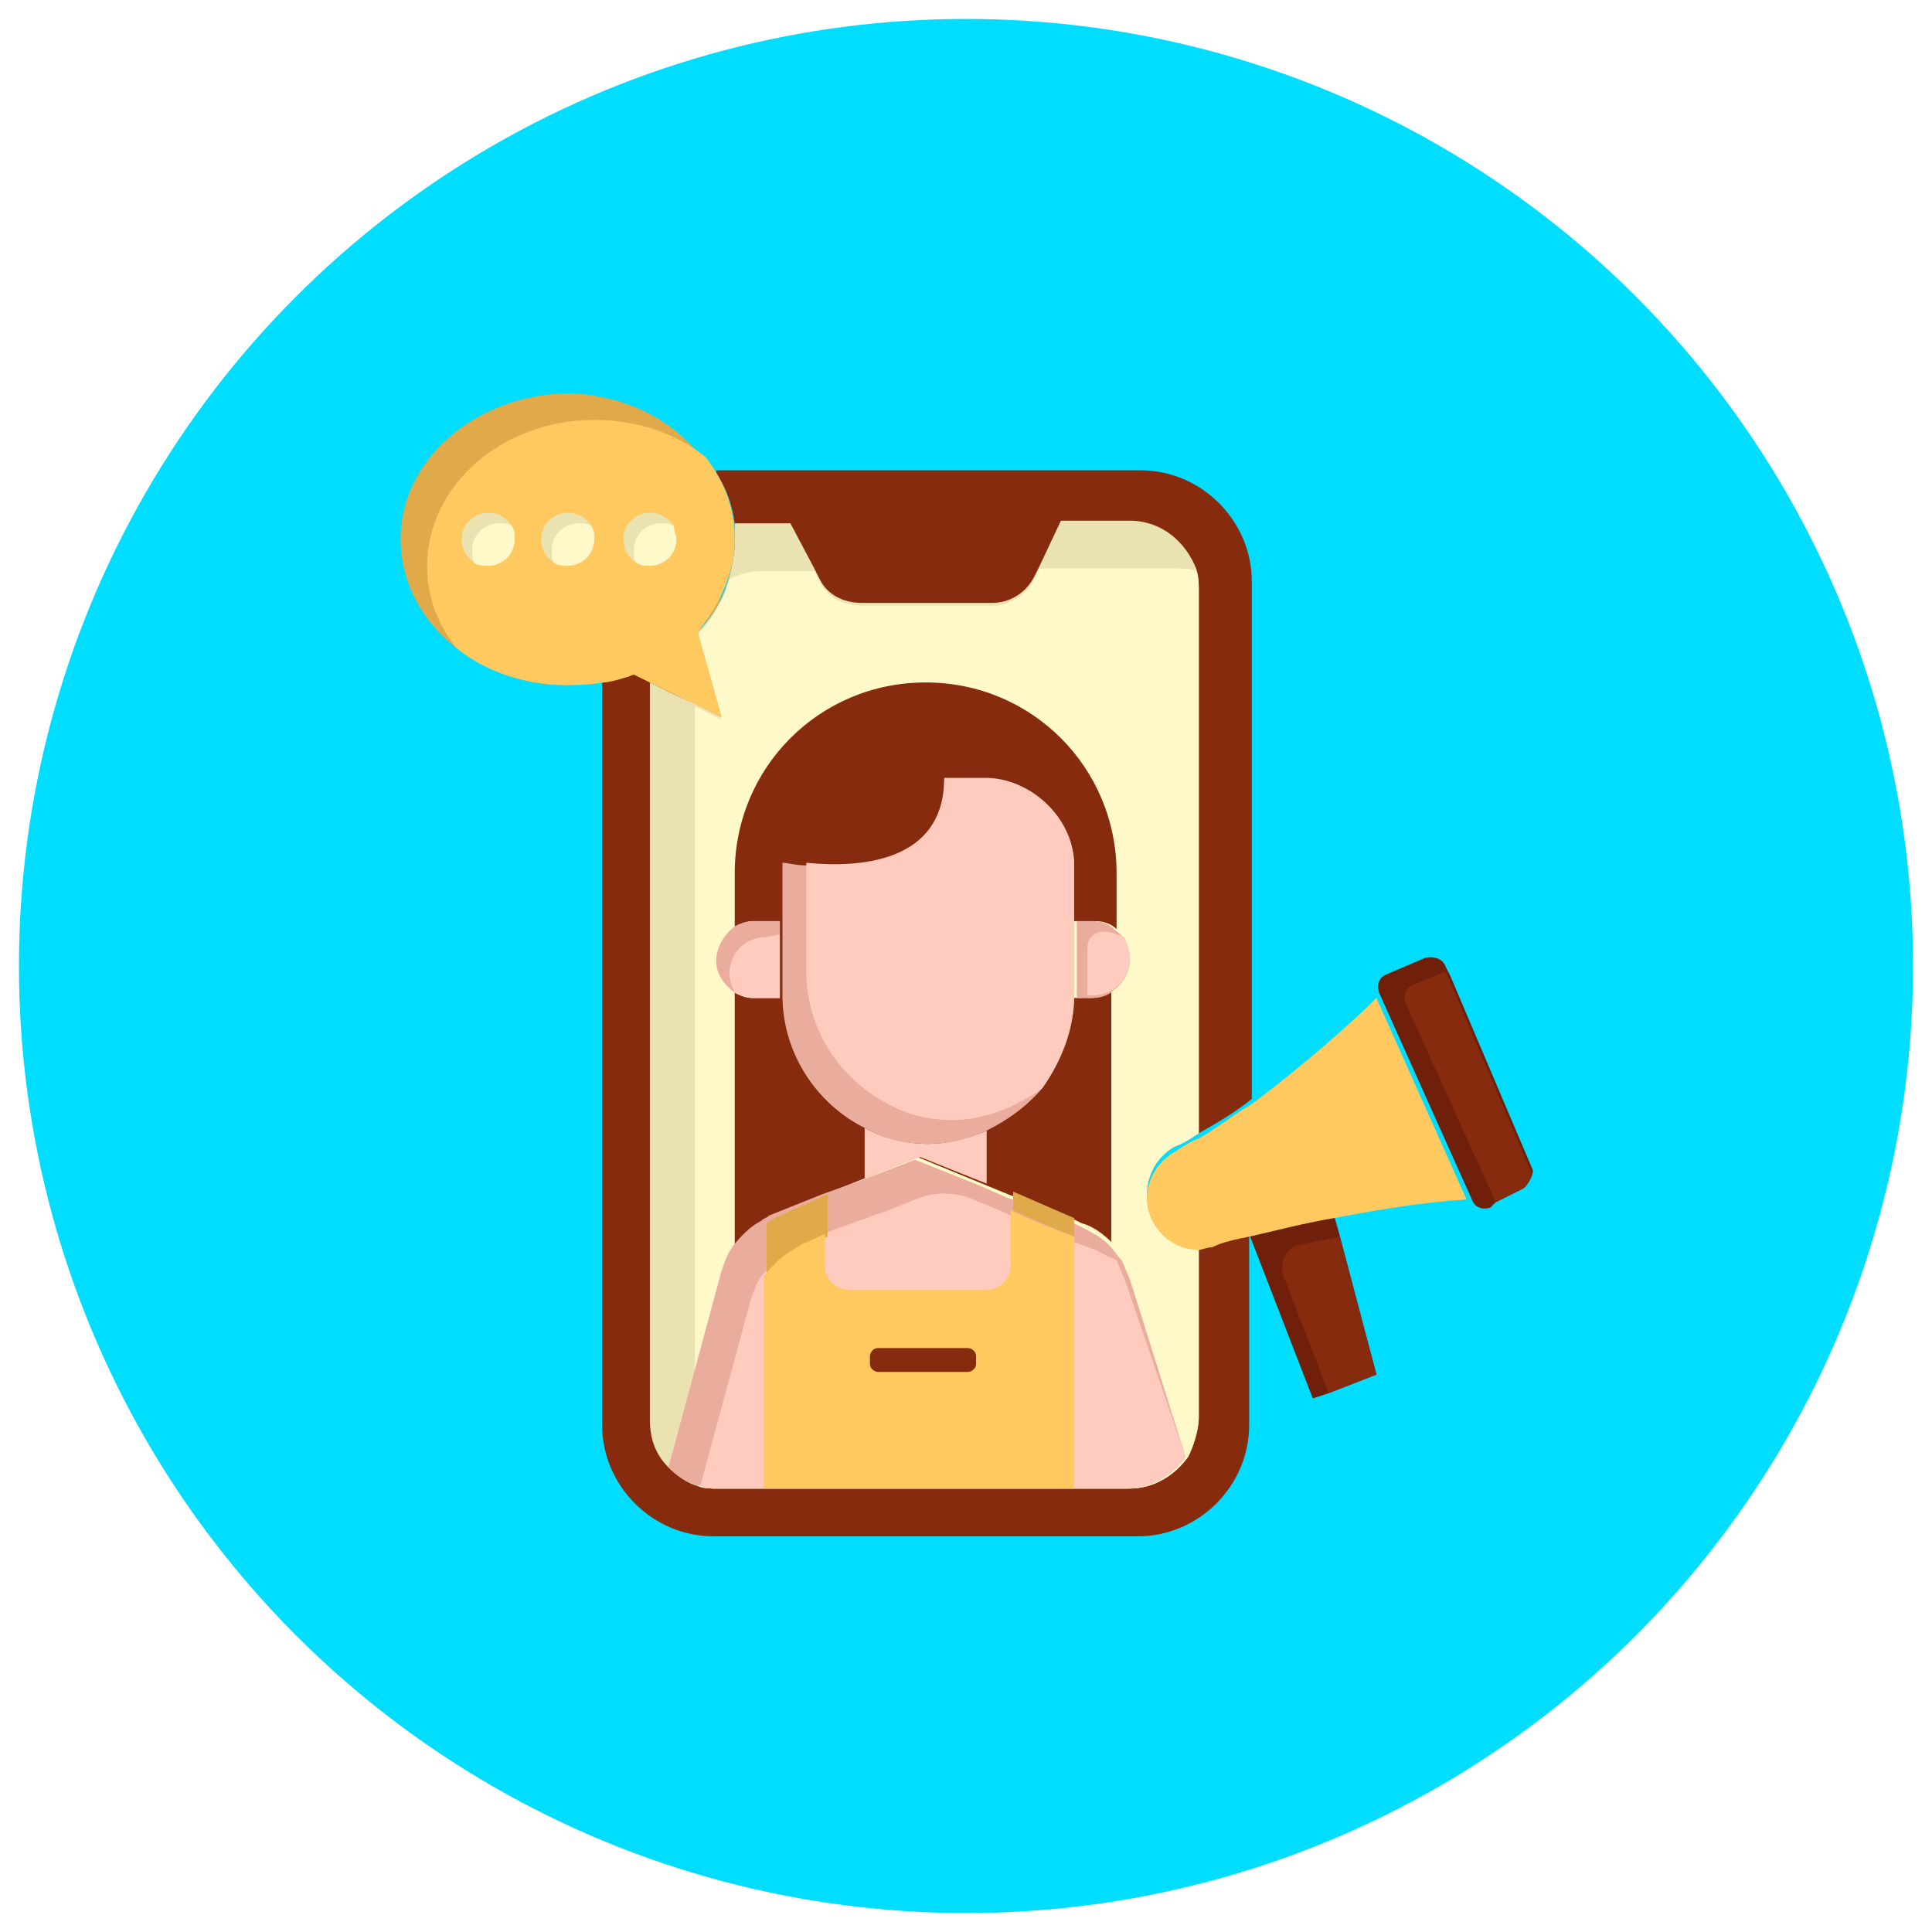 <?xml version="1.0" encoding="utf-8"?>
<!-- Generator: Adobe Illustrator 26.0.1, SVG Export Plug-In . SVG Version: 6.00 Build 0)  -->
<svg version="1.1" id="Layer_1" xmlns="http://www.w3.org/2000/svg" xmlns:xlink="http://www.w3.org/1999/xlink" x="0px" y="0px"
	 viewBox="0 0 51 51" style="enable-background:new 0 0 51 51;" xml:space="preserve">
<style type="text/css">
	.st0{fill:#601B1B;}
	.st1{fill:#FFBCAB;}
	.st2{fill:#005ECE;}
	.st3{fill:#B2FA09;}
	.st4{fill:#5EAC24;}
	.st5{fill:#4E901E;}
	.st6{fill:#004FAC;}
	.st7{fill:#F1F2F2;}
	.st8{fill:#FF9478;}
	.st9{fill:#00DDFF;}
	.st10{fill:#862B0D;}
	.st11{fill:#EAE2B0;}
	.st12{fill:#FFF9C9;}
	.st13{fill:#EAAC9D;}
	.st14{fill:#FFCBBE;}
	.st15{fill:#70200A;}
	.st16{fill:#FFC95F;}
	.st17{fill:#E0AA4B;}
</style>
<circle class="st0" cx="-60" cy="24.6" r="25"/>
<g transform="matrix(0.7,0,0,0.7,9.6,9.6)">
	<path class="st1" d="M-106.4,25.7l-5.3-3.1c-1.1-0.6-2.6-0.3-3.2,0.9c0,0,0,0.1-0.1,0.1c0,0,0,0,0,0l-2.2-8.2
		c-0.3-1.2-1.5-2-2.8-1.8c-1.3,0.3-2.1,1.5-1.8,2.8c0,0,0,0.1,0,0.1l3.4,12.6c0.2,0.6,0.5,1.2,1,1.6l3.6,3.1
		c0.7,0.6,1.1,1.5,1.1,2.4v1.7h9.4v-6.7C-103.3,28.9-104.5,26.8-106.4,25.7L-106.4,25.7z M-78.8,13.5c-1.3-0.2-2.5,0.6-2.8,1.8
		l-2.2,8.2c0,0,0,0,0,0c-0.6-1.2-2-1.6-3.2-1c0,0-0.1,0-0.1,0.1l-5.3,3.1c-1.9,1.1-3.1,3.2-3.1,5.4v6.7h9.4v-1.7
		c0-0.9,0.4-1.8,1.1-2.4l3.6-3.1c0.5-0.4,0.8-1,1-1.6l3.4-12.6c0.3-1.3-0.4-2.5-1.7-2.9C-78.7,13.5-78.8,13.5-78.8,13.5L-78.8,13.5z
		"/>
	<path class="st2" d="M-97.8,37.8V44h14.1v-6.2h-11.7H-97.8z M-115,37.8V44h14.1v-6.2h-11.7H-115z"/>
	<path class="st3" d="M-87.7-1.3v9.8c0,6.9-3.8,13.3-9.9,16.5l-1.8,1l-1.8-1c-6.1-3.3-9.9-9.6-9.9-16.5v-9.8l1.1,0.6
		c2.7,1.6,6,1.6,8.8,0.3l1.8-0.9l1.8,0.9c2.8,1.4,6.1,1.3,8.8-0.2L-87.7-1.3z"/>
	<path class="st4" d="M-93.4,3.7c-1.9,0-3.9-0.5-5.6-1.3l-0.4-0.2l-0.4,0.2c-1.7,0.9-3.7,1.3-5.6,1.3c-0.9,0-1.8-0.1-2.6-0.3v5.1
		c0,5.8,3.2,11.1,8.3,13.8l0.3,0.2l0.3-0.2c5.1-2.7,8.3-8,8.3-13.8V3.4C-91.7,3.6-92.6,3.7-93.4,3.7z"/>
	<path class="st5" d="M-93.4,3.7c-0.2,0-0.3,0-0.5,0v4.9c0,5.3-2.6,10.2-7,13c0.4,0.3,0.8,0.5,1.2,0.7l0.3,0.2l0.3-0.2
		c5.1-2.7,8.3-8,8.3-13.8V3.4C-91.7,3.6-92.6,3.7-93.4,3.7z"/>
	<path class="st6" d="M-97.8,37.8h14.1v2.3h-14.1V37.8z M-115,37.8h14.1v2.3H-115V37.8z"/>
	<path class="st7" d="M-95,7.3l-6,6l-2.4-2.4c-0.3-0.3-0.8-0.3-1.1,0c-0.3,0.3-0.3,0.8,0,1.1l3,3c0.3,0.3,0.8,0.3,1.1,0l6.5-6.5
		c0.3-0.3,0.3-0.8,0-1.1C-94.2,7-94.7,6.9-95,7.3C-95,7.2-95,7.3-95,7.3L-95,7.3z"/>
	<g>
		<path class="st8" d="M-83.6,24.2c-0.1,0.7-0.6,1.4-1.2,1.7l-4.5,2.5l0.3,0.7l4.1-2.4C-83.9,26.2-83.5,25.2-83.6,24.2L-83.6,24.2z
			 M-115.2,24.2c0.1,0.7,0.6,1.4,1.2,1.7l4.5,2.5l-0.3,0.7l-4.1-2.4C-114.9,26.2-115.3,25.2-115.2,24.2L-115.2,24.2z"/>
	</g>
</g>
<circle class="st9" cx="25.5" cy="25.5" r="25"/>
<g transform="matrix(0.7,0,0,0.7,76.795,76.815)">
	<g>
		<path class="st10" d="M-66.3-63.9C-66.3-63.9-66.3-63.9-66.3-63.9c0.3,0.8,1,1.2,1.8,1.2c0.2,0,0.4,0,0.5-0.1
			c0.4-0.1,0.9-0.2,1.4-0.4c0,0,0,0,0,0v7.2c0,2.3-1.9,4.2-4.2,4.2h-16c-2.3,0-4.2-1.9-4.2-4.2V-84c0.3-0.1,0.6-0.1,0.9-0.2
			c0.1,0,0.2-0.1,0.3-0.1l0.6,0.3l0.8,0.4l0.9,0.4l1,0.5l-0.9-3.2c0.3-0.3,0.6-0.7,0.8-1.1c0.2-0.3,0.3-0.7,0.4-1
			c0.1-0.4,0.2-0.9,0.2-1.3c0-0.2,0-0.4,0-0.7c-0.1-0.7-0.3-1.3-0.7-1.9c0,0,0-0.1,0-0.1h16c2.3,0,4.2,1.9,4.2,4.2v19.5
			c-0.6,0.5-1.3,0.9-2,1.3c-0.3,0.2-0.6,0.4-0.9,0.5C-66.3-66-66.7-64.9-66.3-63.9L-66.3-63.9z"/>
		<path class="st11" d="M-66.3-63.9C-66.3-63.9-66.3-63.9-66.3-63.9c0.3,0.8,1,1.2,1.8,1.2v6.4c0,0.5-0.2,1.1-0.4,1.5
			c-0.5,0.7-1.3,1.2-2.2,1.2h-15.5c-0.3,0-0.6,0-0.8-0.1c-0.4-0.1-0.8-0.4-1.1-0.7c-0.5-0.5-0.7-1.1-0.7-1.8v-27.8l0.8,0.4l0.9,0.4
			l1,0.5l-0.9-3.2c0.3-0.3,0.6-0.7,0.8-1.1c0.2-0.3,0.3-0.7,0.4-1c0.1-0.4,0.2-0.9,0.2-1.3c0-0.2,0-0.4,0-0.7h2.1l0.9,1.7l0.2,0.4
			c0.3,0.6,0.9,0.9,1.6,0.9h4.9c0.7,0,1.3-0.4,1.6-1l0.2-0.4l0.8-1.7h2.6c1.2,0,2.1,0.8,2.5,1.8c0.1,0.3,0.1,0.5,0.1,0.8V-67
			c-0.3,0.2-0.6,0.4-0.9,0.5C-66.3-66-66.7-64.9-66.3-63.9L-66.3-63.9z"/>
		<path class="st12" d="M-66.3-63.9C-66.3-63.9-66.3-63.9-66.3-63.9c0.3,0.8,1,1.2,1.8,1.2v6.4c0,0.5-0.2,1.1-0.4,1.5
			c-0.5,0.7-1.3,1.2-2.2,1.2h-15.5c-0.3,0-0.6,0-0.8-0.1c-0.1-0.3-0.1-0.5-0.1-0.8v-28.6l1,0.5l-0.9-3.2c0.3-0.3,0.6-0.7,0.8-1.1
			c0.2-0.3,0.3-0.7,0.4-1c0.4-0.2,0.8-0.3,1.3-0.3h1.9l0.2,0.4c0.3,0.6,0.9,0.9,1.6,0.9h4.9c0.7,0,1.3-0.4,1.6-1l0.2-0.4h5.1
			c0.3,0,0.6,0,0.8,0.1c0.1,0.3,0.1,0.5,0.1,0.8V-67c-0.3,0.2-0.6,0.4-0.9,0.5C-66.3-66-66.7-64.9-66.3-63.9L-66.3-63.9z"/>
		<path class="st10" d="M-69.2-75v2.9h0.6c0.3,0,0.6-0.1,0.8-0.3v9.5c-0.3-0.3-0.7-0.6-1.1-0.7l-0.4-0.2l-2.4-0.9l-3.4-1.4l-3.5,1.4
			l-2,0.8c-0.1,0-0.2,0.1-0.3,0.2c-0.5,0.2-0.8,0.6-1.1,1v-9.6c0.2,0.1,0.4,0.2,0.7,0.2h1V-75h-1c-0.2,0-0.5,0.1-0.7,0.2v-2
			c0-4,3.2-7.2,7.2-7.2c2,0,3.8,0.8,5.1,2.1c1.3,1.3,2.1,3.1,2.1,5.1v2.1c-0.2-0.2-0.5-0.3-0.8-0.3H-69.2L-69.2-75z"/>
		<path class="st13" d="M-65-54.8c-0.5,0.7-1.3,1.2-2.2,1.2h-15.5c-0.2,0-0.4,0-0.6-0.1c-0.5-0.1-0.9-0.4-1.2-0.7l2-7.4
			c0.1-0.3,0.2-0.6,0.4-0.9c0.3-0.4,0.7-0.8,1.1-1c0.1-0.1,0.2-0.1,0.3-0.2l2-0.8l1.4-0.5l2.1-0.8l2.5,1l0.9,0.4l2.4,0.9l0.4,0.2
			c0.4,0.2,0.8,0.4,1.1,0.7c0.2,0.2,0.3,0.4,0.5,0.6c0.1,0.2,0.2,0.5,0.3,0.7L-65-54.8z"/>
		<path class="st14" d="M-65-54.8c-0.5,0.7-1.3,1.2-2.2,1.2h-15.5c-0.2,0-0.4,0-0.6-0.1l1.9-7c0.1-0.3,0.2-0.6,0.4-0.9c0,0,0,0,0,0
			c0.3-0.4,0.7-0.8,1.1-1c0.1-0.1,0.2-0.1,0.3-0.2l0.9-0.4l1.1-0.4l1.4-0.5l1-0.4c0.7-0.3,1.5-0.3,2.2,0l1.2,0.5l0.2,0.1l0.9,0.4
			l1.2,0.5l1.1,0.4l0.4,0.2c0.1,0.1,0.3,0.1,0.4,0.2c0.1,0.2,0.2,0.5,0.3,0.7L-65-54.8z"/>
		<path class="st15" d="M-57.8-57.9l-1.8,0.7l-0.6,0.2l-2.4-6.2c0.9-0.2,2-0.5,3.2-0.7l0.2,0.7L-57.8-57.9z"/>
		<path class="st10" d="M-57.8-57.9l-1.8,0.7l-1.7-4.4c-0.2-0.5,0.1-1.1,0.6-1.2c0.5-0.1,1-0.2,1.5-0.3L-57.8-57.9z"/>
		<path class="st16" d="M-54.4-64.5c-1.7,0.1-3.4,0.4-5,0.7c-1.2,0.2-2.3,0.5-3.2,0.7c0,0,0,0,0,0c-0.5,0.1-1,0.2-1.4,0.4
			c-0.2,0-0.4,0.1-0.5,0.1c-0.8,0-1.5-0.5-1.8-1.2c0,0,0,0,0,0c-0.4-0.9,0-2,0.9-2.5c0.3-0.2,0.6-0.4,0.9-0.5c0.7-0.4,1.3-0.9,2-1.3
			c2-1.5,3.8-3.1,4.7-4c0,0,0,0,0,0L-54.4-64.5z"/>
		<path class="st15" d="M-52.3-64.9l-1,0.5l-0.1,0.1l-0.1,0.1c-0.3,0.1-0.6,0-0.7-0.3l-3.5-7.8c0,0,0,0,0,0c-0.1-0.3,0-0.6,0.3-0.7
			l1.4-0.6c0.3-0.1,0.7,0,0.8,0.3l0.1,0.2l0.1,0.2l3.1,7.3C-51.9-65.4-52.1-65-52.3-64.9z"/>
		<path class="st10" d="M-52.3-64.9l-1,0.5l-3.4-7.5c0,0,0,0,0,0c-0.1-0.3,0-0.6,0.3-0.7l1.2-0.5l0.1,0.2l3.1,7.3
			C-51.9-65.4-52.1-65-52.3-64.9z"/>
		<path class="st17" d="M-78.5-64.7v1.6l-0.9,0.4c-0.1,0-0.2,0.1-0.3,0.2c-0.5,0.2-0.8,0.6-1.1,1v-2.1c0.1-0.1,0.2-0.1,0.3-0.2
			L-78.5-64.7z M-69.2-63.8v0.7l-1.2-0.5l-0.9-0.4l-0.2-0.1v-0.7L-69.2-63.8z"/>
		<path class="st16" d="M-69.2-63.1v9.5h-11.7v-8c0.3-0.4,0.7-0.8,1.1-1c0.1-0.1,0.2-0.1,0.3-0.2l0.9-0.4v1.2c0,0.5,0.4,0.9,0.9,0.9
			h5.2c0.5,0,0.9-0.4,0.9-0.9v-2.1l0.2,0.1l0.9,0.4L-69.2-63.1z"/>
		<path class="st10" d="M-73.2-58h-3.4c-0.1,0-0.3-0.1-0.3-0.3v-0.3c0-0.1,0.1-0.3,0.3-0.3h3.4c0.1,0,0.3,0.1,0.3,0.3v0.3
			C-72.9-58.1-73.1-58-73.2-58z"/>
		<path class="st14" d="M-72.5-67.1v2l-2.5-1l-2.1,0.8v-1.9c0.7,0.4,1.6,0.6,2.4,0.6C-74-66.6-73.2-66.8-72.5-67.1L-72.5-67.1z"/>
		<path class="st13" d="M-69.2-77.1v4.9c0,1.3-0.5,2.5-1.2,3.5c-0.6,0.7-1.3,1.2-2.1,1.6c-0.7,0.3-1.4,0.5-2.2,0.5
			c-0.9,0-1.7-0.2-2.4-0.6c-1.8-0.9-3.1-2.8-3.1-5v-5c0.2,0,0.5,0.1,0.9,0.1c2,0.2,5.2,0,5.2-3.2h1.7
			C-70.7-80.3-69.2-78.8-69.2-77.1L-69.2-77.1z"/>
		<path class="st14" d="M-69.2-77.1v4.9c0,1.3-0.5,2.5-1.2,3.5c-0.4,0.3-0.8,0.5-1.2,0.7c-0.7,0.3-1.4,0.5-2.2,0.5
			c-0.9,0-1.7-0.2-2.4-0.6c-1.8-0.9-3.1-2.8-3.1-5v-4.1c2,0.2,5.2,0,5.2-3.2h1.7C-70.7-80.3-69.2-78.8-69.2-77.1z"/>
		<path class="st13" d="M-80.3-75v2.9h-1c-0.2,0-0.5-0.1-0.7-0.2c0,0,0,0,0,0c-0.4-0.3-0.7-0.7-0.7-1.2c0-0.5,0.3-1,0.7-1.3
			c0.2-0.1,0.4-0.2,0.7-0.2H-80.3z"/>
		<path class="st14" d="M-80.3-74.5v2.4h-1c-0.3,0-0.5-0.1-0.7-0.2c-0.1-0.2-0.2-0.5-0.2-0.7c0-0.8,0.6-1.4,1.4-1.4L-80.3-74.5
			L-80.3-74.5z"/>
		<path class="st13" d="M-67.1-73.6c0,0.5-0.2,0.9-0.6,1.2c-0.2,0.2-0.5,0.3-0.8,0.3h-0.6V-75h0.6c0.3,0,0.6,0.1,0.8,0.3
			c0.1,0.1,0.3,0.2,0.4,0.4C-67.2-74.1-67.1-73.9-67.1-73.6z"/>
		<path class="st14" d="M-67.1-73.6c0,0.8-0.6,1.4-1.4,1.4h-0.2v-1.8c0-0.4,0.3-0.6,0.6-0.6c0.3,0,0.5,0.1,0.8,0.2
			C-67.2-74.1-67.1-73.9-67.1-73.6z"/>
		<path class="st17" d="M-82.6-87c-0.2,0.4-0.5,0.7-0.8,1.1l0.9,3.2l-1-0.5l-0.9-0.4l-0.8-0.4l-0.6-0.3c-0.1,0-0.2,0.1-0.3,0.1
			c-0.3,0.1-0.6,0.2-0.9,0.2c-0.1,0-0.2,0-0.3,0c-0.3,0-0.7,0.1-1,0.1h-0.2c-1.5,0-2.9-0.6-4-1.4c-1.3-1-2.1-2.5-2.1-4.1
			c0-3,2.8-5.4,6.2-5.5h0c1.8,0,3.5,0.7,4.6,1.8c0.2,0.2,0.4,0.4,0.6,0.6c0.1,0.1,0.2,0.3,0.3,0.4c0,0,0,0,0,0.1
			c0.4,0.6,0.6,1.2,0.7,1.9c0,0.2,0,0.4,0,0.7c0,0.5-0.1,0.9-0.2,1.3C-82.3-87.7-82.5-87.3-82.6-87z"/>
		<path class="st16" d="M-83.4-85.9l0.9,3.2l-3.3-1.6c-0.8,0.3-1.6,0.4-2.5,0.4c-1.6,0-3.1-0.5-4.2-1.4c-0.7-0.9-1.1-1.9-1.1-3.1
			c0-3,2.8-5.5,6.3-5.5c1.6,0,3.1,0.5,4.2,1.4c0.7,0.9,1.1,1.9,1.1,3.1C-82-88.1-82.6-86.9-83.4-85.9z"/>
		<path class="st11" d="M-90.3-89.4c0,0.6-0.5,1-1,1c-0.2,0-0.3,0-0.5-0.1c-0.3-0.2-0.5-0.5-0.5-0.9c0-0.6,0.5-1,1-1
			c0.4,0,0.7,0.2,0.9,0.5C-90.3-89.7-90.3-89.6-90.3-89.4z M-87.3-89.4c0,0.6-0.5,1-1,1c-0.2,0-0.3,0-0.5-0.1
			c-0.3-0.2-0.5-0.5-0.5-0.9c0-0.6,0.5-1,1-1c0.4,0,0.7,0.2,0.9,0.5C-87.3-89.7-87.3-89.6-87.3-89.4z M-84.2-89.4c0,0.6-0.5,1-1,1
			c-0.2,0-0.3,0-0.5-0.1c-0.3-0.2-0.5-0.5-0.5-0.9c0-0.6,0.5-1,1-1c0.4,0,0.7,0.2,0.9,0.5C-84.3-89.7-84.2-89.6-84.2-89.4z"/>
		<path class="st12" d="M-90.3-89.4c0,0.6-0.5,1-1,1c-0.2,0-0.3,0-0.5-0.1c-0.1-0.1-0.1-0.3-0.1-0.5c0-0.6,0.5-1,1-1
			c0.2,0,0.3,0,0.5,0.1C-90.3-89.7-90.3-89.6-90.3-89.4z M-87.3-89.4c0,0.6-0.5,1-1,1c-0.2,0-0.3,0-0.5-0.1
			c-0.1-0.1-0.1-0.3-0.1-0.5c0-0.6,0.5-1,1-1c0.2,0,0.3,0,0.5,0.1C-87.3-89.7-87.3-89.6-87.3-89.4z M-84.2-89.4c0,0.6-0.5,1-1,1
			c-0.2,0-0.3,0-0.5-0.1c-0.1-0.1-0.1-0.3-0.1-0.5c0-0.6,0.5-1,1-1c0.2,0,0.3,0,0.5,0.1C-84.3-89.7-84.2-89.6-84.2-89.4z"/>
	</g>
</g>
</svg>
